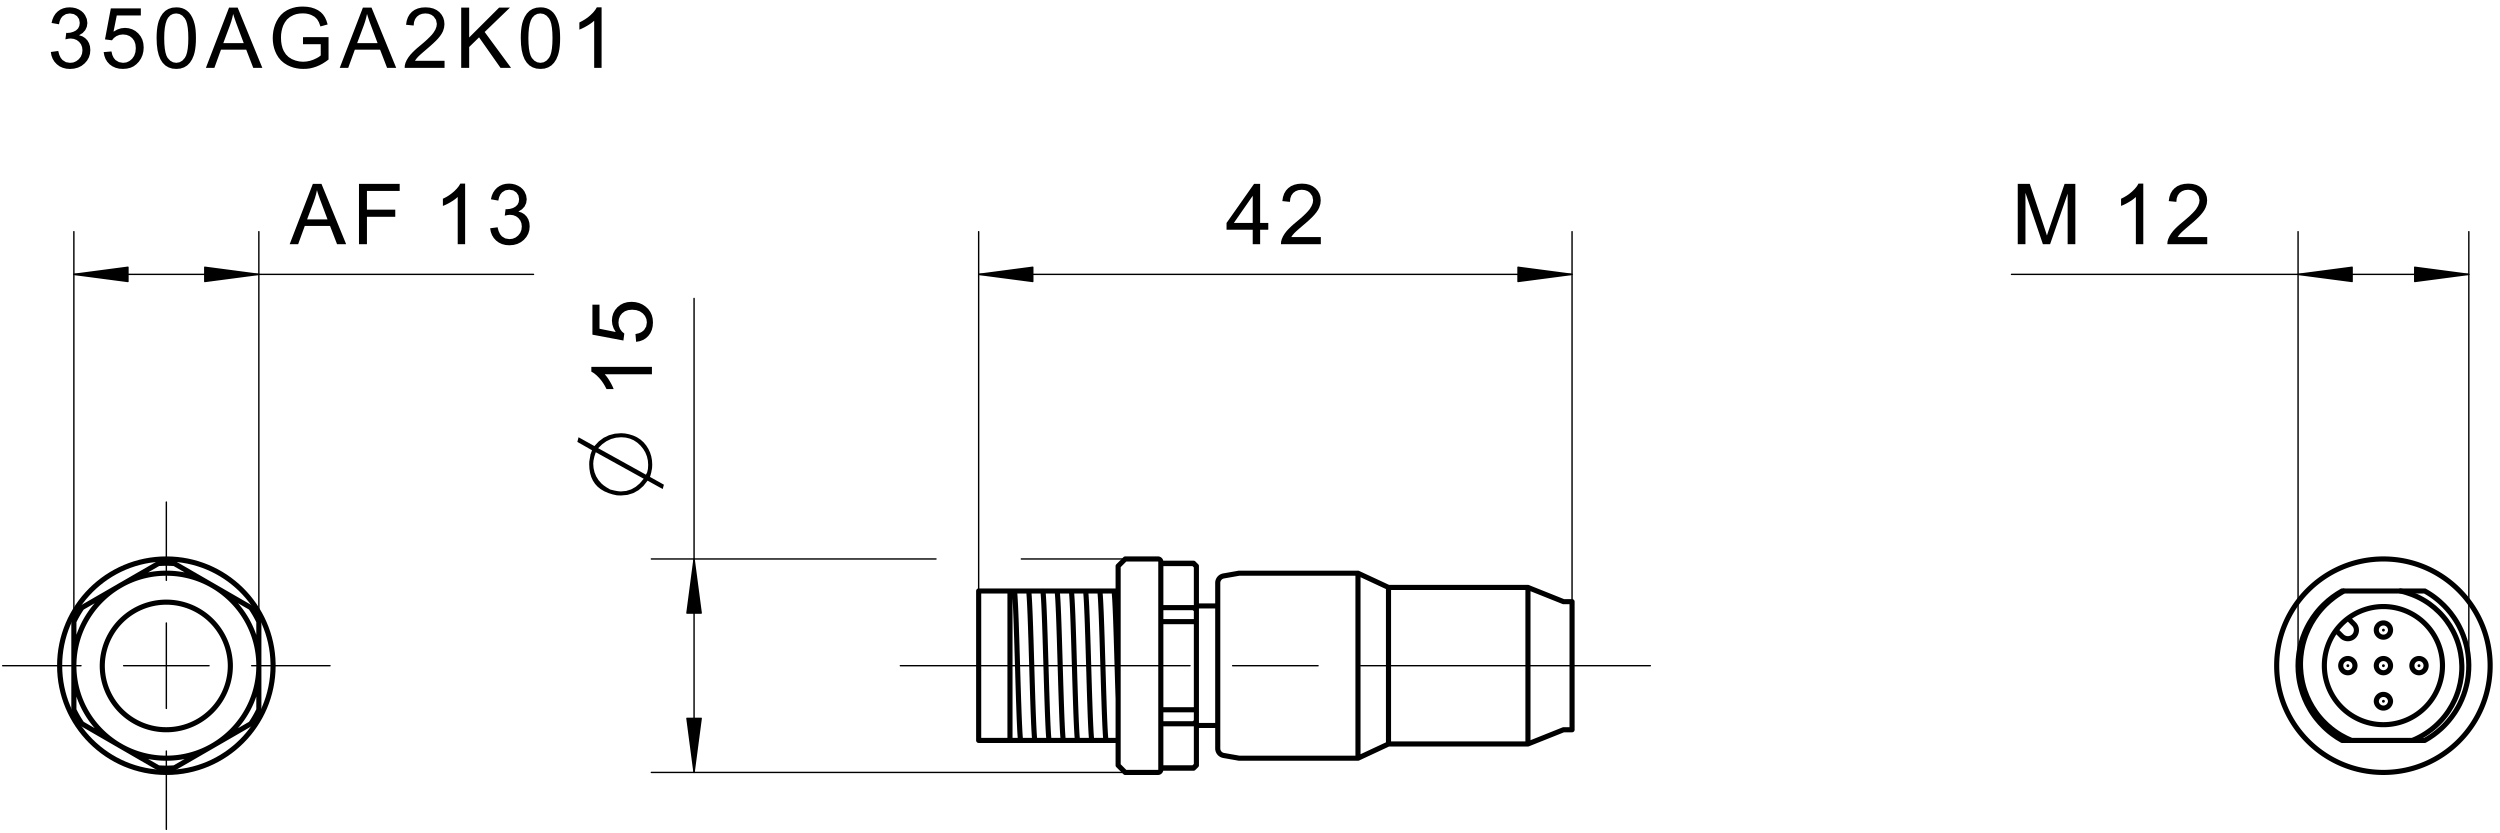<svg fill="#000000" viewBox="0 0 332 110.67" xmlns="http://www.w3.org/2000/svg"><path d="m119.57 88.405h38.458m5.669 0h11.339m5.669 0h38.456m-197.07 5.67v-11.339m0 17.007v10.395m0-33.071v-10.394m-11.339 21.732h-10.393m16.064 0h11.337m5.669 0h10.395m86.142 9.922v-67.56m78.803 66.143v-66.144m-78.803 5.671h78.804" fill="none" stroke="#000" stroke-linecap="round" stroke-linejoin="round" stroke-miterlimit="10" stroke-width=".189"/><path d="M166.361 32.43v-1.92h-3.476v-.9l3.656-5.194h.804v5.193h1.083v.901h-1.083v1.92zm0-2.82V26l-2.508 3.61h2.508M175.405 31.485v.944h-5.296l.023-.348.092-.333.161-.36.215-.355.268-.352.25-.272.298-.294.345-.314.886-.744.421-.374.353-.34.286-.303.217-.264.255-.416.153-.392.05-.384-.103-.536-.318-.448-.304-.224-.364-.128-.418-.048-.443.048-.379.144-.314.232-.239.32-.144.392-.05.472-1.011-.104.088-.536.158-.464.232-.392.303-.328.368-.264.425-.184.484-.112.543-.04.547.04.486.12.426.2.366.28.295.336.21.376.126.416.041.456-.048.48-.148.464-.16.32-.22.324-.276.337-.264.28-.341.33-.417.376-1.012.866-.379.339-.237.23-.23.265-.185.266" fill-rule="evenodd"/><path d="m129.97 36.437 7.181 0.944m0 0v-1.89m0-1e-3 -7.181 0.947m7.181 0.913h-0.253m0.253 0h-0.253m0.253-0.098h-0.983m0.983-0.096h-1.71m1.71-0.096h-2.441m2.441-0.096h-3.17m3.17-0.094h-3.899m3.899-0.097h-4.63m4.63-0.097h-5.357m5.357-0.096h-6.087m6.087-0.096h-6.816m6.816-0.96h-0.253m0.253 0h-0.253m0.253 0.096h-0.983m0.983 0.096h-1.71m1.71 0.098h-2.441m2.441 0.096h-3.17m3.17 0.094h-3.899m3.899 0.096h-4.63m4.63 0.096h-5.357m5.357 0.097h-6.087m6.087 0.097h-6.816m78.438 0.047-7.18-0.946m0-1e-3v1.891m0 0 7.18-0.944m-7.18-0.913h0.253m-0.253 0h0.253m-0.253 0.096h0.982m-0.982 0.096h1.713m-1.713 0.098h2.44m-2.44 0.096h3.17m-3.17 0.094h3.9m-3.9 0.096h4.629m-4.629 0.096h5.358m-5.358 0.097h6.087m-6.087 0.097h6.817m-6.817 0.96h0.253m-0.253 0h0.253m-0.253-0.098h0.982m-0.982-0.096h1.713m-1.713-0.096h2.44m-2.44-0.096h3.17m-3.17-0.094h3.9m-3.9-0.097h4.629m-4.629-0.097h5.358m-5.358-0.096h6.087m-6.087-0.096h6.817m96.773 51.921v-57.638m22.677 57.638v-57.638m0 5.67h-60.729" fill="none" stroke="#000" stroke-linecap="round" stroke-linejoin="round" stroke-miterlimit="10" stroke-width=".189"/><path d="M267.957 32.43v-8.014h1.596l2.056 6.159.224.701.108-.336 2.236-6.524h1.427v8.013h-1.021v-6.71l-2.33 6.71h-.956l-2.317-6.821v6.821M284.628 32.43h-.984v-6.27l-.261.224-.312.232-.362.224-.369.208-.345.168-.318.128v-.952l.399-.2.375-.224.346-.248.322-.264.373-.368.29-.352.211-.352h.635M293.119 31.485v.944h-5.295l.023-.348.092-.333.161-.36.215-.355.268-.352.248-.272.298-.294.348-.314.884-.744.422-.374.353-.34.285-.303.218-.264.254-.416.154-.392.05-.384-.105-.536-.315-.448-.306-.224-.363-.128-.419-.048-.442.048-.379.144-.316.232-.237.32-.144.392-.051.472-1.01-.104.087-.536.159-.464.232-.392.303-.328.368-.264.425-.184.484-.112.543-.04.546.04.486.12.426.2.367.28.295.336.209.376.127.416.041.456-.048.48-.148.464-.16.32-.219.324-.277.337-.265.28-.34.33-.418.376-1.012.866-.378.339-.238.23-.229.265-.185.266" fill-rule="evenodd"/><path d="m305.18 36.437 7.181 0.944m0 0v-1.89m0-1e-3 -7.181 0.947m7.181 0.913h-0.254m0.254 0h-0.254m0.254-0.098h-0.982m0.982-0.096h-1.712m1.712-0.096h-2.442m2.442-0.096h-3.17m3.17-0.094h-3.9m3.9-0.097h-4.629m4.629-0.097h-5.358m5.358-0.096h-6.088m6.088-0.096h-6.817m6.817-0.96h-0.254m0.254 0h-0.254m0.254 0.096h-0.982m0.982 0.096h-1.712m1.712 0.098h-2.442m2.442 0.096h-3.17m3.17 0.094h-3.9m3.9 0.096h-4.629m4.629 0.096h-5.358m5.358 0.097h-6.088m6.088 0.097h-6.817m22.313 0.047-7.181-0.946m0-1e-3v1.891m0 0 7.181-0.944m-7.181-0.913h0.253m-0.253 0h0.253m-0.253 0.096h0.983m-0.983 0.096h1.712m-1.712 0.098h2.441m-2.441 0.096h3.17m-3.17 0.094h3.9m-3.9 0.096h4.63m-4.63 0.096h5.357m-5.357 0.097h6.088m-6.088 0.097h6.816m-6.816 0.96h0.253m-0.253 0h0.253m-0.253-0.098h0.983m-0.983-0.096h1.712m-1.712-0.096h2.441m-2.441-0.096h3.17m-3.17-0.094h3.9m-3.9-0.097h4.63m-4.63-0.097h5.357m-5.357-0.096h6.088m-6.088-0.096h6.816m-178.06 37.746h-13.795m-11.34 0h-37.794m62.929 28.349h-62.93m5.67 0v-62.943" fill="none" stroke="#000" stroke-linecap="round" stroke-linejoin="round" stroke-miterlimit="10" stroke-width=".189"/><path d="M86.576 48.717v.984h-6.27l.226.262.225.312.227.361.207.37.17.345.131.318h-.95l-.205-.4-.225-.373-.245-.348-.265-.321-.365-.372-.357-.292-.35-.212v-.634M84.478 45.397l-.088-1.033.46-.11.38-.178.297-.243.282-.462.095-.549-.061-.449-.178-.401-.297-.352-.396-.273-.475-.164-.55-.055-.522.053-.444.158-.364.264-.27.346-.162.412-.053.478.054.452.165.406.245.342.312.26-.12.922-4.116-.776v-3.984h.94v3.198l2.153.432-.279-.49-.167-.504-.056-.521.045-.504.136-.463.228-.423.319-.38.39-.317.439-.225.495-.136.544-.044.525.04.49.119.45.197.416.279.35.33.271.376.195.42.117.465.039.512-.039.522-.114.472-.19.421-.269.372-.33.307-.382.235-.43.16M83.533 57.67l.562.174.51.236.458.299.405.36.35.422.287.458.224.481.159.504.096.53.032.551-.021.478-.119.616-.098.358-.06.199 1.847 1.033-.158.578-2.009-1.114-.56.708-.635.552-.708.393-.78.238-.855.077-.537-.02-.538-.118-.609-.191-.541-.236-.474-.283-.405-.328-.336-.374-.279-.424-.217-.474-.155-.525-.093-.576-.03-.625.018-.378.08-.439.08-.476.199-.537-1.95-1.113.16-.617 2.107 1.173.575-.615.641-.48.708-.34.775-.207.841-.067.523.034zm-4.094 1.849l6.341 3.518.165-.32.1-.43.033-.542-.04-.573-.122-.544-.202-.512-.285-.483-.365-.452-.433-.4-.474-.313-.512-.223-.553-.133-.592-.045-.696.058-.653.175-.612.29-.57.406zm-.658 2.048l.043.6.13.564.214.525.3.487.388.448.288.25.392.273.492.293.592.142.477.087.363.028.7-.067.652-.202.604-.34.557-.472.508-.608-6.362-3.52-.188.574-.112.504-.038.434" fill-rule="evenodd"/><path d="m92.172 74.23-0.945 7.184m0 0h1.89m0 0-0.945-7.183m-0.912 7.183v-0.254m0 0.254v-0.254m0.096 0.254v-0.985m0.096 0.985v-1.714m0.096 1.714v-2.442m0.096 2.442v-3.171m0.096 3.171v-3.9m0.096 3.9v-4.63m0.096 4.63v-5.36m0.096 5.36v-6.089m0.096 6.089v-6.818m0.96 6.818v-0.254m0 0.254v-0.254m-0.096 0.254v-0.985m-0.096 0.985v-1.714m-0.096 1.714v-2.442m-0.096 2.442v-3.171m-0.096 3.171v-3.9m-0.096 3.9v-4.63m-0.096 4.63v-5.36m-0.096 5.36v-6.089m-0.096 6.089v-6.818m-0.048 27.983 0.945-7.182m0 0h-1.89m0 0 0.945 7.182m0.912-7.182v0.254m0-0.254v0.254m-0.096-0.254v0.983m-0.096-0.983v1.712m-0.096-1.712v2.442m-0.096-2.442v3.17m-0.096-3.17v3.9m-0.096-3.9v4.629m-0.096-4.629v5.358m-0.096-5.358v6.087m-0.096-6.087v6.817m-0.96-6.817v0.254m0-0.254v0.254m0.096-0.254v0.983m0.096-0.983v1.712m0.096-1.712v2.442m0.096-2.442v3.17m0.096-3.17v3.9m0.096-3.9v4.629m0.096-4.629v5.358m0.096-5.358v6.087m0.096-6.087v6.817m-82.314-19.662v-51.785m24.566 51.785v-51.785m-24.566 5.67h61.04" fill="none" stroke="#000" stroke-linecap="round" stroke-linejoin="round" stroke-miterlimit="10" stroke-width=".189"/><path d="M38.47 32.43l3.077-8.014h1.143l3.278 8.013H44.76l-.933-2.426h-3.351l-.881 2.426zm2.311-3.29h2.716l-1.014-2.7-.155-.44-.13-.392-.105-.352-.115.512-.145.512-.172.512-.88 2.348M47.672 32.43v-8.014h5.406v.944H48.73v2.488h3.761v.941h-3.761v3.64M61.768 32.43h-.984v-6.27l-.263.224-.312.232-.36.224-.37.208-.344.168-.319.128v-.952l.4-.2.374-.224.347-.248.322-.264.372-.368.29-.352.212-.352h.635M65.093 30.315l.985-.131.138.505.19.403.246.299.453.276.54.09.439-.053.39-.16.342-.268.267-.345.16-.398.054-.448-.05-.425-.147-.37-.247-.32-.321-.246-.375-.148-.429-.05-.312.029-.383.082.11-.861.16.008.404-.04.377-.104.35-.184.278-.256.168-.336.056-.416-.092-.496-.275-.4-.418-.272-.527-.088-.527.088-.429.272-.225.28-.164.36-.103.448-.984-.176.119-.472.175-.408.235-.352.291-.304.339-.232.378-.176.418-.104.456-.032.425.032.403.096.378.16.34.208.28.256.223.296.221.504.074.528-.07.496-.209.456-.345.376-.48.299.438.148.37.228.296.306.218.372.132.43.043.488-.048.506-.143.464-.24.427-.333.385-.408.318-.459.228-.509.136-.56.045-.504-.039-.461-.118-.418-.196-.372-.275-.309-.337-.235-.385-.16-.43" fill-rule="evenodd"/><path d="m9.81 36.437 7.18 0.944m0 0v-1.89m0-1e-3 -7.18 0.947m7.18 0.913h-0.254m0.254 0h-0.254m0.254-0.098h-0.983m0.983-0.096h-1.713m1.713-0.096h-2.44m2.44-0.096h-3.17m3.17-0.094h-3.9m3.9-0.097h-4.629m4.629-0.097h-5.358m5.358-0.096h-6.087m6.087-0.096h-6.817m6.817-0.96h-0.254m0.254 0h-0.254m0.254 0.096h-0.983m0.983 0.096h-1.713m1.713 0.098h-2.44m2.44 0.096h-3.17m3.17 0.094h-3.9m3.9 0.096h-4.629m4.629 0.096h-5.358m5.358 0.097h-6.087m6.087 0.097h-6.817m24.203 0.047-7.181-0.946m0-1e-3v1.891m0 0 7.181-0.944m-7.181-0.913h0.253m-0.253 0h0.253m-0.253 0.096h0.982m-0.982 0.096h1.712m-1.712 0.098h2.441m-2.441 0.096h3.17m-3.17 0.094h3.9m-3.9 0.096h4.629m-4.629 0.096h5.358m-5.358 0.097h6.088m-6.088 0.097h6.817m-6.817 0.96h0.253m-0.253 0h0.253m-0.253-0.098h0.982m-0.982-0.096h1.712m-1.712-0.096h2.441m-2.441-0.096h3.17m-3.17-0.094h3.9m-3.9-0.097h4.629m-4.629-0.097h5.358m-5.358-0.096h6.088m-6.088-0.096h6.817" fill="none" stroke="#000" stroke-linecap="round" stroke-linejoin="round" stroke-miterlimit="10" stroke-width=".189"/><path d="M6.748 6.904l.983-.136.14.512.19.4.244.296.454.28.541.088.439-.048.39-.168.34-.264.269-.344.16-.4.053-.448-.05-.424-.148-.368-.245-.32-.323-.248-.375-.144-.429-.056-.312.032-.381.08.11-.864.157.016.406-.04.378-.112.347-.176.28-.264.167-.336.058-.416-.094-.496-.273-.4-.42-.264-.527-.088-.525.088-.43.272-.225.28-.164.36-.104.44-.984-.176.12-.464.176-.408.233-.36.291-.296.34-.24.379-.168.416-.104.456-.032.425.032.403.088.38.16.339.208.28.256.222.304.223.496.074.536-.071.496-.208.448-.346.384-.48.296.439.144.368.232.298.304.217.376.132.424.044.488-.048.512-.143.464-.24.424-.335.384-.408.32-.458.224-.51.136-.558.048-.505-.04L8.328 9l-.416-.192-.372-.28-.31-.336-.235-.384-.162-.432M13.768 6.92l1.035-.088.109.464.176.376.243.296.464.28.548.096.45-.056.4-.184.352-.296.274-.392.164-.472.054-.552-.053-.528-.157-.44-.266-.36-.345-.272-.412-.16-.477-.056-.454.056-.405.16-.341.248-.259.312-.925-.12.776-4.12h3.985v.944h-3.197l-.432 2.152.489-.28.504-.168.522-.056.503.048.463.136.423.224.38.32.317.392.226.44.134.496.045.544-.04.52-.118.488-.199.456-.276.416-.332.344-.375.28L17.32 9l-.466.112-.51.04-.522-.032-.47-.12-.423-.192-.373-.264-.307-.336-.233-.376-.16-.432M20.795 5.064l.012-.544.034-.504.059-.456.081-.408.104-.368.227-.536.29-.448.351-.36.42-.256.484-.16.55-.048.413.024.377.088.343.144.305.2.267.248.23.304.197.352.165.392.136.448.079.376.057.448.033.504.01.56-.01.544-.036.496-.057.456-.08.416-.105.368-.226.536-.289.448-.355.36-.416.256-.485.16-.552.048-.548-.048-.487-.16-.422-.256-.363-.368-.285-.448-.223-.552-.159-.648-.094-.752zm1.012 0l.018.736.055.632.092.528.128.424.165.312.333.36.382.216.428.072.428-.072.379-.216.33-.368.167-.312.13-.424.093-.52.056-.632.018-.736-.018-.736-.056-.632-.094-.528-.129-.416-.167-.312-.331-.368-.383-.216-.434-.072-.421.064-.361.192-.3.32-.184.344-.14.44-.103.544-.061.64-.02.736M27.341 9.016l3.076-8.008h1.143l3.28 8.008h-1.208l-.935-2.424h-3.35l-.88 2.424zm2.312-3.288h2.716l-1.016-2.704-.153-.44-.13-.392-.106-.344-.116.512-.143.512-.172.504-.88 2.352M40.239 5.872v-.936l3.392-.008v2.976l-.392.288-.4.256-.408.216-.412.176-.417.136-.424.104-.43.056-.433.016-.464-.016-.447-.064-.43-.096-.413-.144-.396-.184-.45-.28-.394-.336-.333-.392-.276-.456-.176-.392-.139-.408-.097-.424-.06-.448-.02-.464.02-.456.057-.456.098-.432.136-.424.176-.408.273-.48.325-.408.379-.344.433-.28.378-.176.4-.136.424-.104.445-.056.468-.016.56.032.524.088.486.16.435.208.368.264.3.312.246.368.201.44.16.504-.956.264-.204-.552-.245-.416-.326-.312-.44-.24-.344-.12-.368-.072-.39-.024-.464.024-.419.072L38.98 2l-.478.256-.38.32-.286.384-.217.408-.134.384-.094.392-.06.416-.016.424.021.512.07.472.113.424.161.384.284.44.36.36.432.272.48.192.5.12.517.04.456-.032.448-.088.441-.144.402-.184.332-.184.261-.2V5.872M45.116 9.016l3.077-8.008h1.143l3.28 8.008h-1.21l-.934-2.424h-3.35l-.88 2.424zm2.312-3.288h2.716L49.13 3.024l-.154-.44-.13-.392-.105-.344-.116.512-.144.512-.172.504-.88 2.352M59.036 8.072v.944h-5.297l.022-.344.092-.336.163-.36.213-.352.27-.352.249-.272.297-.296.347-.312.886-.744.42-.376.353-.344.285-.296.217-.272.256-.408.152-.4.053-.376-.107-.536-.315-.448-.306-.224-.362-.136-.42-.048-.441.048-.38.144-.315.24-.239.32-.144.392-.049.464-1.012-.104.088-.528.16-.464.232-.4.301-.328.368-.264.427-.184.484-.112.543-.032.546.04.487.12.425.2.367.272.293.344.211.376.125.416.043.456-.05.472-.146.472-.161.312-.22.328-.275.336-.265.28-.342.328-.414.376-1.012.872-.38.336-.24.232-.228.264-.186.264M61.247 9.016V1.008h1.06v3.968l3.978-3.968h1.439l-3.363 3.24 3.51 4.768h-1.4L63.62 4.96l-1.312 1.28v2.776M69.159 5.064l.01-.544.036-.504.058-.456.08-.408.105-.368.228-.536.29-.448.351-.36.419-.256.485-.16.55-.048.413.024.376.088.343.144.305.2.268.248.23.304.197.352.165.392.136.448.077.376.058.448.033.504.012.56-.012.544-.035.496-.057.456-.083.416-.104.368-.225.536-.29.448-.353.36-.417.256-.484.16-.553.048-.548-.048-.486-.16-.425-.256-.361-.368-.286-.448-.222-.552-.158-.648-.094-.752zm1.01 0l.019.736.055.632.092.528.129.424.164.312.333.36.382.216.428.072.427-.072.38-.216.33-.368.168-.312.13-.424.091-.52.056-.632.019-.736-.019-.736-.056-.632-.092-.528-.129-.416-.168-.312-.332-.368-.383-.216-.433-.072-.421.064-.361.192-.3.32-.183.344-.143.44-.101.544-.06.64-.022.736M79.89 9.016h-.983V2.752l-.262.224-.312.224-.361.224-.37.208-.345.168-.317.136v-.952l.399-.208.373-.224.348-.24.323-.272.37-.36.292-.36.212-.344h.634" fill-rule="evenodd"/><path d="M149.432 102.579h4.347M153.779 74.23h-4.347M149.432 74.23l-.944.946M148.488 101.633l.944.946M148.488 101.633V75.176M153.779 102.579a.38.38 0 0 0 .378-.379h0M154.157 74.61a.38.38 0 0 0-.378-.38M154.157 74.61v27.59M158.881 82.639l-.189-.043-.19-.044M158.881 94.172V82.639M158.503 94.257l.189-.042.19-.043M158.881 80.977v1.662M158.503 80.693l.189.143.19.141M158.881 94.172v1.661M158.881 95.833l-.189.142-.19.141M180.34 76.121h-15.79M164.55 100.69h15.79M180.34 76.121v24.568M180.34 100.69l4.053-1.892M184.393 78.01l-4.053-1.889M184.393 78.01v20.788M158.503 96.116h-4.346M154.157 94.257h4.346M158.503 82.552h-4.346M154.157 80.693h4.346M164.55 76.121l-2.054.363M162.496 100.327l2.055.362M162.496 76.484a.944.944 0 0 0-.78.93M161.716 99.396c0 .459.33.85.78.93M161.716 77.415v21.98M148.488 92.8l-.019-.555-.005-.178-.007-.182-.002-.09-.003-.09-.001-.091-.004-.093-.023-.74-.023-.75-.022-.758-.023-.766-.003-.097-.002-.095-.003-.099-.003-.095-.006-.193-.006-.192-.012-.384-.01-.379-.023-.75-.023-.74-.005-.185-.007-.182-.001-.09-.004-.092-.003-.091-.002-.09-.012-.357-.012-.35-.011-.342-.01-.335-.013-.329-.01-.32-.011-.313-.012-.307-.001-.075-.004-.076-.004-.074-.002-.074-.005-.145-.007-.142-.022-.545-.023-.5-.012-.233-.01-.222-.007-.107-.004-.106-.003-.05-.004-.051-.003-.05-.002-.049-.023-.36-.023-.305-.012-.133-.01-.12-.011-.107-.012-.092M147.948 78.484h.54M145.565 98.327h.175M145.1 78.484h-.176M145.565 98.327h-.586M144.979 98.327l-.014-.105-.012-.121-.012-.137-.013-.155-.012-.172-.013-.188-.003-.05-.004-.051-.003-.052-.002-.053-.007-.11-.007-.112-.012-.235-.013-.249-.012-.264-.013-.276-.012-.292-.014-.305-.004-.079-.002-.08-.003-.08-.004-.08-.005-.165-.007-.167-.012-.34-.013-.35-.012-.358-.012-.37-.014-.376-.013-.39-.003-.098-.004-.098-.002-.1-.003-.1-.007-.201-.006-.203-.014-.405-.01-.41-.014-.417-.013-.418-.012-.423-.012-.427-.004-.106-.003-.108-.002-.108-.004-.109-.007-.214-.007-.215-.012-.429-.013-.425-.012-.424-.013-.422-.012-.42-.014-.417-.002-.104-.003-.104-.004-.104-.003-.104-.006-.204-.007-.204-.012-.401-.013-.394-.014-.385-.012-.378-.012-.369-.012-.361-.004-.09-.002-.089-.004-.088-.003-.088-.005-.172-.007-.17-.013-.328-.014-.316-.012-.305-.013-.289-.012-.278-.013-.267-.003-.062-.003-.065-.004-.063-.002-.06-.007-.122-.007-.115-.012-.221-.012-.204-.013-.188-.013-.17-.012-.157-.014-.139-.002-.031-.003-.031-.004-.032-.003-.028-.006-.055-.007-.05M144.168 78.484h.756M141.785 98.327h-.585M141.2 98.327l-.013-.103-.014-.123-.012-.137-.013-.156-.003-.041-.004-.043-.002-.044-.003-.046-.007-.093-.006-.096-.014-.205-.012-.219-.012-.235-.013-.247-.012-.264-.012-.28-.004-.071-.003-.073-.002-.075-.004-.075-.007-.152-.007-.154-.012-.318-.013-.328-.012-.339-.012-.349-.013-.36-.014-.37-.002-.095-.003-.095-.003-.096-.004-.096-.006-.194-.006-.195-.013-.395-.013-.398-.012-.406-.014-.41-.012-.417-.012-.42-.004-.107-.002-.106-.003-.108-.004-.107-.005-.213-.008-.214-.012-.428-.014-.426-.012-.426-.013-.426-.012-.425-.013-.424-.003-.106-.003-.106-.004-.106-.002-.105-.007-.21-.007-.21-.012-.412-.012-.405-.013-.399-.013-.393-.012-.387-.014-.38-.002-.093-.003-.094-.004-.093-.003-.091-.005-.185-.007-.18-.013-.349-.012-.34-.012-.327-.013-.317-.014-.304-.012-.292-.002-.07-.004-.073-.004-.07-.003-.068-.007-.135-.005-.13-.013-.25-.012-.235-.012-.22-.014-.204-.013-.189-.012-.17-.003-.042-.004-.04-.004-.039-.002-.037-.007-.072-.005-.067-.014-.123-.012-.102M140.39 78.484h.755M141.785 98.327h.176M141.319 78.484h-.174M146.99 78.484h.586M138.937 98.327h-.756M137.54 78.484h.587M138.005 98.327h.176M137.54 78.484h-.175M136.116 98.327h-.587M135.53 98.327l-.013-.105-.013-.121-.012-.137-.012-.155-.007-.083-.006-.089-.007-.093-.007-.096-.012-.207-.013-.22-.012-.235-.012-.247-.013-.264-.012-.278-.007-.145-.007-.147-.005-.152-.008-.155-.012-.32-.013-.327-.012-.34-.012-.35-.012-.358-.014-.37-.013-.378-.012-.391-.013-.396-.012-.401-.014-.406-.013-.41-.012-.415-.012-.42-.013-.423-.012-.429-.012-.43-.014-.429-.013-.426-.012-.426-.013-.424-.014-.422-.012-.42-.012-.42-.006-.208-.007-.207-.007-.204-.005-.203-.013-.4-.014-.393-.012-.385-.012-.378-.013-.37-.012-.364-.007-.179-.005-.175-.007-.172-.006-.168-.014-.328-.012-.317-.013-.302-.012-.293-.013-.278-.012-.267-.004-.064-.003-.063-.003-.063-.004-.06-.005-.12-.007-.117-.013-.22-.012-.204-.012-.188-.013-.172-.007-.08-.007-.076-.002-.035-.003-.037-.004-.034-.003-.034-.013-.121-.013-.104M134.719 78.484h.644M138.005 98.327h-.586M137.419 98.327l-.012-.105-.012-.121-.004-.033-.003-.035-.003-.036-.004-.036-.005-.076-.007-.08-.013-.172-.013-.19-.012-.203-.014-.219-.012-.235-.012-.25-.002-.064-.004-.067-.003-.068-.004-.068-.007-.138-.006-.142-.012-.292-.012-.304-.014-.316-.012-.328-.013-.339-.012-.35-.004-.09-.003-.091-.002-.093-.003-.09-.008-.186-.005-.186-.014-.38-.012-.385-.013-.394-.012-.398-.013-.407-.012-.412-.004-.105-.003-.104-.003-.106-.002-.105-.007-.212-.007-.21-.013-.425-.012-.424-.012-.426-.013-.426-.012-.426-.014-.428-.006-.215-.007-.215-.007-.213-.005-.212-.013-.421-.012-.415-.012-.41-.012-.406-.014-.4-.013-.395-.007-.196-.005-.193-.008-.193-.005-.188-.012-.371-.014-.36-.012-.35-.013-.338-.012-.328-.013-.317-.007-.155-.007-.153-.006-.148-.006-.145-.013-.278-.012-.264-.012-.25-.013-.233-.014-.22-.012-.205-.005-.097-.007-.092-.006-.09-.007-.084-.012-.156-.013-.137-.014-.122-.012-.102M136.61 78.484h.755M137.047 98.327h-.755M135.65 78.484h.587M142.716 98.327h-.755M141.319 78.484h.588M147.455 98.327h-.587M146.868 98.327l-.013-.103-.012-.123-.006-.067-.006-.072-.007-.076-.007-.08-.012-.173-.013-.19-.012-.203-.013-.219-.012-.235-.014-.249-.005-.13-.007-.135-.006-.139-.006-.142-.013-.293-.013-.305-.012-.316-.014-.328-.012-.339-.013-.349-.007-.18-.005-.183-.007-.184-.005-.189-.013-.38-.012-.386-.014-.394-.013-.398-.012-.406-.012-.412-.007-.209-.006-.21-.007-.21-.005-.213-.014-.424-.012-.426-.013-.426-.012-.426-.013-.426-.012-.427-.008-.213-.006-.214-.004-.106-.002-.109-.003-.106-.004-.106-.012-.422-.012-.416-.013-.41-.012-.406-.012-.4-.014-.393-.006-.195-.007-.193-.003-.096-.004-.096-.002-.096-.003-.094-.013-.372-.014-.361-.012-.35-.012-.338-.013-.328-.012-.316-.007-.155-.006-.152-.004-.073-.002-.075-.004-.073-.004-.072-.012-.28-.012-.264-.013-.25-.012-.233-.012-.22-.013-.205-.007-.095-.007-.093-.002-.045-.003-.045-.004-.042-.003-.041-.013-.156-.012-.14-.013-.12-.014-.103M146.057 78.484h.758M146.495 98.327h-.755M145.1 78.484h.585M144.605 98.327h-.754M143.21 78.484h.586M143.676 98.327h.175M143.21 78.484h-.175M139.895 98.327h.177M139.43 78.484h-.175M136.116 98.327h.176M135.65 78.484h-.107M143.676 98.327h-.587M143.09 98.327l-.007-.051-.007-.055-.003-.028-.004-.03-.002-.032-.003-.031-.013-.14-.012-.156-.014-.17-.013-.189-.012-.204-.012-.22-.007-.116-.006-.12-.003-.061-.004-.063-.003-.064-.002-.064-.012-.266-.014-.278-.013-.292-.012-.302-.013-.316-.014-.33-.005-.168-.007-.172-.002-.088-.004-.088-.003-.088-.003-.09-.013-.362-.012-.37-.013-.38-.012-.383-.014-.393-.012-.4-.006-.204-.007-.204-.003-.104-.004-.104-.002-.103-.003-.105-.013-.419-.014-.42-.012-.423-.012-.424-.012-.425-.013-.427-.007-.214-.006-.215-.003-.107-.003-.108-.004-.109-.004-.107-.012-.428-.012-.422-.013-.42-.012-.414-.013-.412-.012-.405-.007-.201-.007-.202-.002-.098-.003-.1-.004-.1-.003-.098-.013-.39-.013-.379-.012-.368-.012-.359-.014-.349-.012-.34-.005-.165-.007-.164-.004-.082-.002-.08-.003-.08-.004-.079-.013-.305-.012-.291-.014-.278-.012-.264-.013-.248-.012-.235-.007-.113-.006-.108-.003-.053-.003-.052-.004-.051-.002-.05-.014-.189-.012-.172-.012-.156-.013-.136-.012-.123-.013-.102M142.279 78.484h.756M147.455 98.327h.176M146.99 78.484h-.175M139.895 98.327h-.586M139.31 98.327l-.013-.106-.013-.121-.012-.139-.013-.154-.014-.171-.012-.188-.006-.1-.007-.105-.003-.054-.002-.055-.004-.055-.003-.058-.013-.236-.012-.25-.014-.263-.012-.279-.012-.29-.013-.303-.005-.159-.008-.16-.003-.081-.003-.084-.004-.082-.002-.085-.014-.341-.012-.35-.012-.36-.013-.37-.013-.377-.012-.387-.006-.195-.008-.2-.001-.1-.004-.1-.004-.101-.003-.103-.013-.408-.012-.413-.013-.416-.012-.418-.012-.42-.014-.426-.005-.213-.007-.215-.002-.108-.004-.107-.004-.107-.003-.109-.012-.43-.013-.427-.014-.426-.012-.42-.012-.42-.013-.415-.005-.207-.007-.207-.004-.102-.003-.102-.002-.104-.003-.101-.013-.404-.012-.395-.014-.385-.013-.377-.012-.368-.012-.36-.007-.179-.006-.173-.003-.087-.004-.085-.003-.086-.002-.085-.014-.332-.012-.316-.013-.304-.013-.292-.012-.276-.012-.264-.008-.127-.006-.124-.004-.061-.002-.059-.003-.058-.003-.058-.013-.222-.012-.204-.013-.188-.012-.172-.014-.154-.013-.14-.007-.061-.005-.059-.007-.055-.005-.05M138.5 78.484h.755M140.827 98.327h-.755M139.43 78.484h.587M154.157 101.97h4.346M158.503 101.97l.189-.187.19-.185M158.881 101.598v-5.765M158.503 74.84h-4.346M158.881 75.21l-.189-.183-.19-.187M158.881 80.977V75.21M135.157 98.327h-.312M134.125 98.327h.72M134.125 98.327V78.484M134.38 78.484h-.255M202.912 78.01h-18.519M184.393 98.798h18.519M202.912 78.01v20.788M202.912 98.798l4.725-1.889M207.637 79.901l-4.725-1.89M144.168 78.484h-.372M144.605 98.327h.374M147.948 78.484h-.372M136.61 78.484h-.373M137.047 98.327h.372M140.39 78.484h-.373M140.827 98.327h.373M146.057 78.484h-.372M146.495 98.327h.373M138.5 78.484h-.373M138.937 98.327h.372M142.279 78.484h-.372M142.716 98.327h.373M134.719 78.484h-.339M135.157 98.327h.372M129.967 98.327h4.158M134.125 78.484h-4.158M129.967 98.327V78.484M208.77 79.901h-1.133M207.637 96.91h1.134M208.77 79.901V96.91M158.881 96.341h2.835M161.716 80.468h-2.835M135.543 78.484h-.18M147.63 98.327h.858M158.881 75.176l-.378-.378M158.503 74.84v-.042M158.881 75.176v.034M158.503 102.01l.378-.377M158.503 102.01v-.04M158.881 101.598v.035M158.503 74.798h-4.346M154.157 102.01h4.346M324.361 88.405a7.843 7.843 0 1 1-.001-.137zM311.833 82.116l.743.744M310.973 84.463a1.134 1.134 0 1 0 1.603-1.603M310.973 84.463l-.744-.744" fill="none" stroke="#000" stroke-linecap="round" stroke-linejoin="round" stroke-miterlimit="10" stroke-width=".68"/><path d="M317.464 88.405a.945.945 0 1 1 0-.016z" fill="none" stroke="#000" stroke-linecap="round" stroke-linejoin="round" stroke-miterlimit="10" stroke-width=".68"/><path d="M316.613 88.405a.095.095 0 0 1-.094.095.095.095 0 0 1-.095-.095.094.094 0 0 1 .19-.002zM311.888 88.405a.095.095 0 0 1-.095.095.095.095 0 0 1 0-.19c.052 0 .095.042.095.093zM316.613 93.13a.095.095 0 0 1-.094.094.095.095 0 0 1-.095-.095c0-.052.043-.095.095-.095.05 0 .093.042.094.093z" fill="none" stroke="#000" stroke-linecap="round" stroke-linejoin="round" stroke-miterlimit="10" stroke-width=".189"/><path d="M322.188 88.405a.945.945 0 1 1 0-.016z" fill="none" stroke="#000" stroke-linecap="round" stroke-linejoin="round" stroke-miterlimit="10" stroke-width=".68"/><path d="M321.337 88.405a.095.095 0 0 1-.094.095.095.095 0 0 1-.095-.095.095.095 0 1 1 .19-.003z" fill="none" stroke="#000" stroke-linecap="round" stroke-linejoin="round" stroke-miterlimit="10" stroke-width=".189"/><path d="M312.739 88.405a.945.945 0 1 1 0-.016z" fill="none" stroke="#000" stroke-linecap="round" stroke-linejoin="round" stroke-miterlimit="10" stroke-width=".68"/><path d="M316.613 83.681a.094.094 0 0 1-.094.094.094.094 0 0 1-.095-.094c0-.053.043-.096.095-.096.05 0 .093.042.094.094z" fill="none" stroke="#000" stroke-linecap="round" stroke-linejoin="round" stroke-miterlimit="10" stroke-width=".189"/><path d="M317.464 93.13a.946.946 0 0 1-1.89 0 .946.946 0 0 1 1.89-.016zM317.464 83.681a.945.945 0 1 1 0-.017zM316.519 98.327h3.846M318.783 78.484h-2.264M319.848 78.79a9.867 9.867 0 0 0-1.065-.306M319.848 78.79l.375.129.369.144.361.158.356.172.35.187.342.199.168.106.168.108.166.112.162.116.627.49.581.534.278.283.264.296.128.15.126.154.062.079.061.078.06.079.06.081.448.658.393.686.176.352.163.362.15.366.135.374.063.19.059.191.054.192.052.192.092.385.076.388.108.782.048.79.003.2-.001.2-.002.1-.002.1-.004.1-.006.098-.028.397-.044.395-.13.778-.191.767-.117.379-.134.376-.034.094-.036.092-.038.095-.037.09-.077.183-.083.182-.359.705-.409.675-.224.326-.237.32-.123.155-.127.155-.129.152-.133.15-.272.288-.282.279-.289.267-.301.256-.311.245-.319.233-.329.223-.339.21-.346.198-.352.184-.358.17-.364.157M316.519 78.484h-5.238M312.28 98.327l-.704-.318-.683-.366-.166-.1-.166-.103-.164-.106-.161-.109-.317-.225-.307-.236-.585-.503-.55-.541-.26-.287-.25-.296-.062-.076-.061-.076-.06-.076-.059-.078-.116-.156-.114-.159-.422-.65-.374-.673-.326-.7-.277-.724-.03-.093-.031-.093-.03-.092-.029-.094-.055-.187-.05-.186-.094-.376-.077-.379-.119-.761-.064-.77-.006-.194-.004-.195-.002-.097v-.097l.002-.098.001-.097.016-.388.03-.388.098-.765.152-.756.096-.374.11-.373.06-.183.062-.185.067-.184.069-.181.31-.712.353-.686.402-.658.448-.631.119-.153.123-.152.125-.15.128-.148.261-.286.27-.278.566-.522.603-.482.315-.227.321-.215.083-.052.082-.052.084-.052.083-.051.168-.097.17-.095M312.28 98.327h4.239" fill="none" stroke="#000" stroke-linecap="round" stroke-linejoin="round" stroke-miterlimit="10" stroke-width=".68"/><path d="M322.007 98.327l.585-.347.559-.379.534-.41.512-.443.123-.115.123-.118.121-.12.119-.122.232-.248.224-.253.422-.527.391-.55.184-.285.173-.289.086-.146.082-.148.08-.151.079-.15.287-.616.249-.625.212-.637.173-.65.072-.33.063-.332.027-.168.025-.168.023-.17.02-.167.054-.674.016-.673-.026-.672-.064-.67-.048-.335-.058-.335-.033-.167-.036-.165-.037-.167-.039-.165-.185-.648-.222-.635-.257-.621-.297-.607-.079-.148-.083-.148-.042-.074-.043-.074-.043-.075-.044-.071-.18-.288-.188-.282-.4-.544-.429-.518-.461-.492-.494-.467M318.783 78.484h2.844M322.007 98.327h-1.526M324.07 79.948a11.204 11.204 0 0 0-2.063-1.464M322.007 78.484h-.38M311.03 78.484l-.651.39-.62.427-.59.47-.56.51-.066.064-.067.069-.068.067-.065.068-.131.137-.128.14-.248.288-.239.291-.444.609-.404.635-.096.166-.092.165-.089.168-.087.168-.164.343-.152.344-.269.702-.22.717-.093.364-.082.369-.036.185-.033.187-.015.094-.014.094-.014.094-.013.094-.076.753-.024.75.025.751.075.748.027.188.029.187.033.187.036.185.082.372.093.365.223.72.268.7.314.684.363.664.097.164.1.16.103.16.105.156.218.308.226.3.484.574.52.542.275.26.284.25.073.062.072.062.075.06.073.058.151.118.15.114.623.432.652.39M311.03 78.484h.137M312.164 98.327h-1.135" fill="none" stroke="#000" stroke-linecap="round" stroke-linejoin="round" stroke-miterlimit="10" stroke-width=".68"/><path d="m330.69 88.405c0 7.828-6.347 14.174-14.173 14.174-7.828 0-14.174-6.346-14.174-14.174s6.346-14.174 14.174-14.174c7.732 0 14.036 6.197 14.172 13.926zm-300.1 0a8.504 8.504 0 1 1-17.008 0 8.505 8.505 0 0 1 17.007-0.148z" fill="none" stroke="#000" stroke-linecap="round" stroke-linejoin="round" stroke-miterlimit="10" stroke-width=".68"/><path d="m34.376 88.405c0 6.784-5.5 12.284-12.284 12.284-6.783 0-12.283-5.5-12.283-12.284s5.5-12.284 12.283-12.284c6.701 0 12.165 5.37 12.281 12.07zm-1.073-7.712-10.138-5.853m11.211 7.712a13.668 13.668 0 0 0-1.073-1.859m-23.493 1.859v11.705m1.073-13.564c-0.406 0.59-0.766 1.212-1.074 1.86m1e-3 11.704c0.307 0.647 0.667 1.27 1.073 1.86m10.136-21.277-10.136 5.853m12.282-5.853a14.443 14.443 0 0 0-1.073-0.042c-0.357 0-0.716 0.016-1.073 0.042m13.357 19.417v-11.705m-23.493 13.564 10.136 5.853m0 1e-3a13.685 13.685 0 0 0 2.146 0m0 0 10.138-5.854m0 0a13.61 13.61 0 0 0 1.073-1.859" fill="none" stroke="#000" stroke-linecap="round" stroke-linejoin="round" stroke-miterlimit="10" stroke-width=".68"/><path d="m36.265 88.405c0 7.828-6.345 14.174-14.173 14.174-7.827 0-14.173-6.346-14.173-14.174s6.346-14.174 14.173-14.174c7.732 0 14.037 6.197 14.172 13.926z" fill="none" stroke="#000" stroke-linecap="round" stroke-linejoin="round" stroke-miterlimit="10" stroke-width=".68"/></svg>